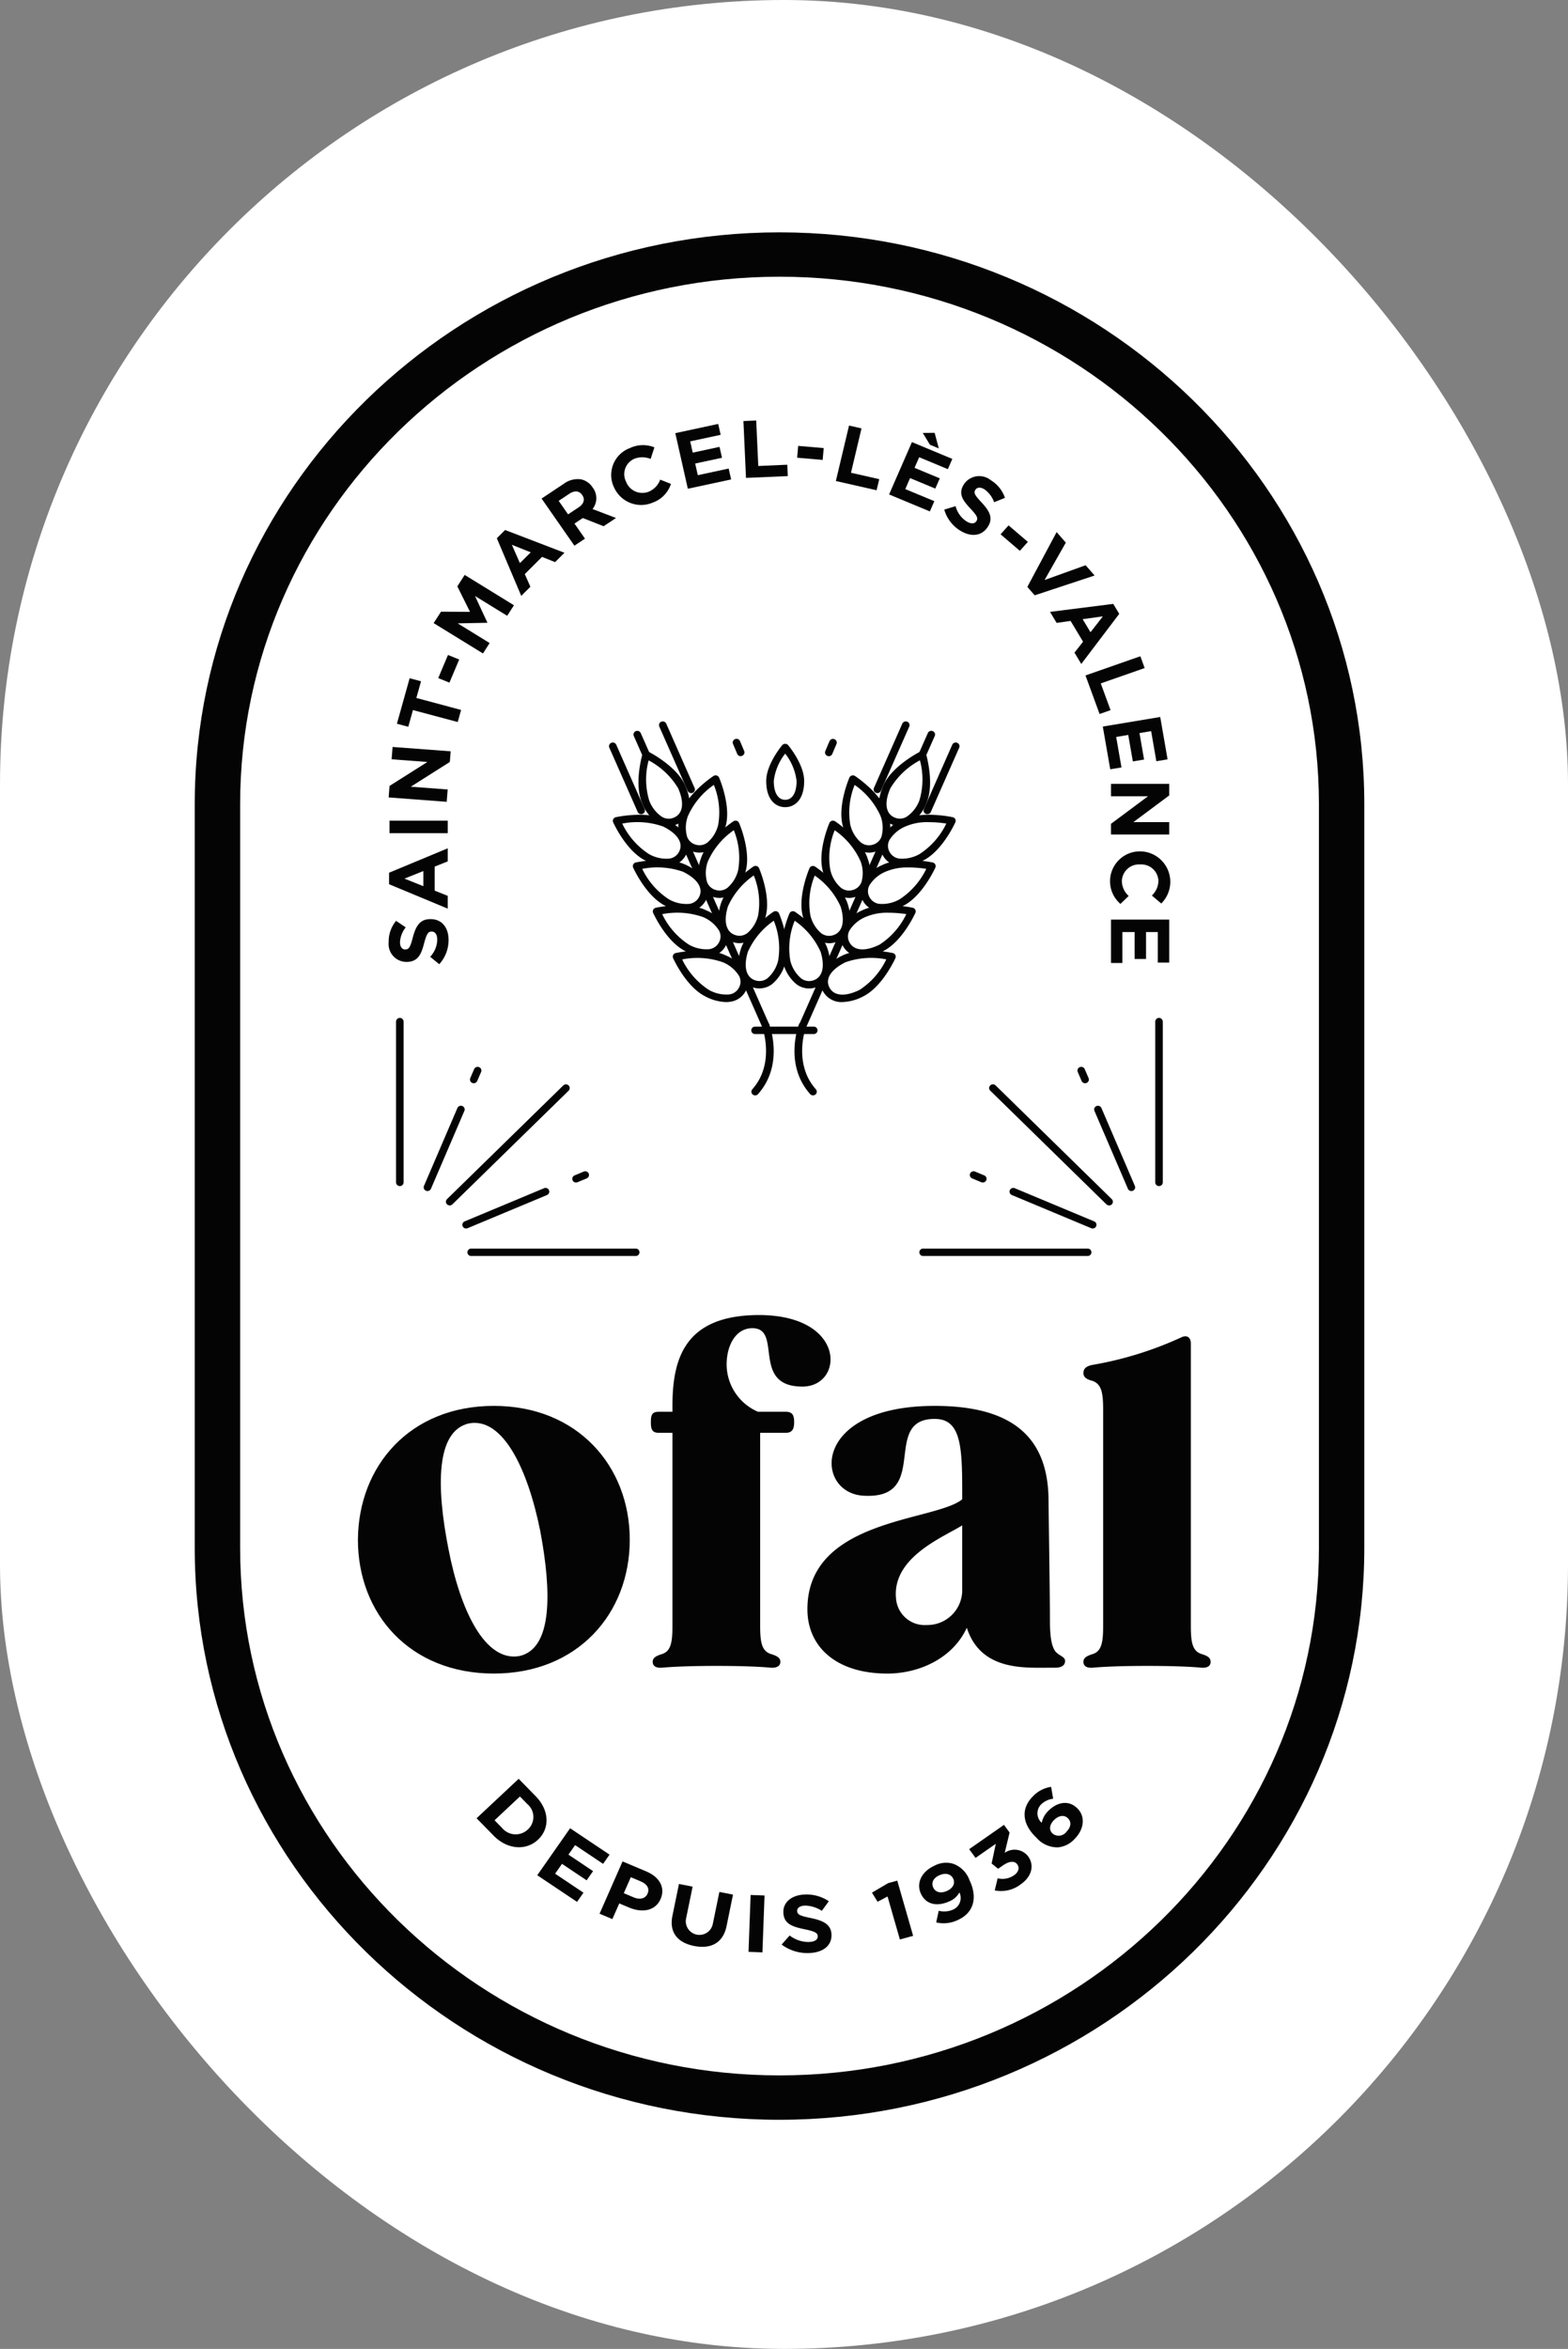 <svg xmlns="http://www.w3.org/2000/svg" xmlns:xlink="http://www.w3.org/1999/xlink" width="175" height="262" viewBox="0 0 175 262">
  <rect x="0" y="0" width="175" height="262" fill="#808080" stroke="none"/>
  <defs>
    <clipPath id="clip-path">
      <rect id="Rectangle_6" data-name="Rectangle 6" width="130.532" height="210.526" fill="none"/>
    </clipPath>
  </defs>
  <g id="Groupe_500" data-name="Groupe 500" transform="translate(-239 184.33)">
    <rect id="Rectangle_209" data-name="Rectangle 209" width="175" height="262" rx="87.5" transform="translate(239 -184.33)" fill="#fff"/>
    <g id="Groupe_37" data-name="Groupe 37" transform="translate(260.734 -158.413)">
      <g id="Groupe_1" data-name="Groupe 1" clip-path="url(#clip-path)">
        <path id="Tracé_1" data-name="Tracé 1" d="M36.034,38.1c-1.025,0-2.119-.768-2.119-2.921,0-1.853,1.719-3.915,1.792-4a.441.441,0,0,1,.651,0c.073.086,1.792,2.149,1.792,4,0,2.153-1.095,2.921-2.116,2.921m0-5.971a6.065,6.065,0,0,0-1.275,3.05c0,1.313.476,2.1,1.275,2.1s1.271-.783,1.271-2.1a6.1,6.1,0,0,0-1.271-3.05" transform="translate(29.866 26.015)" fill="#040405"/>
        <path id="Tracé_2" data-name="Tracé 2" d="M43.4,33.247a.445.445,0,0,1-.167-.033.41.41,0,0,1-.22-.542l.961-2.176a.425.425,0,0,1,.553-.215.408.408,0,0,1,.22.542L43.783,33a.422.422,0,0,1-.387.248" transform="translate(37.844 25.354)" fill="#040405"/>
        <path id="Tracé_3" data-name="Tracé 3" d="M42.935,39.84a2.319,2.319,0,0,1-.914-.189c-1.157-.487-2-1.888-.914-4.355.95-2.153,4.019-3.713,4.151-3.779a.423.423,0,0,1,.359-.011.415.415,0,0,1,.239.261c.039.14.985,3.4.036,5.548a4.553,4.553,0,0,1-1.753,2.193,2.407,2.407,0,0,1-1.2.333m2.238-7.331a8.424,8.424,0,0,0-3.291,3.112c-.717,1.623-.538,2.846.474,3.27a1.44,1.44,0,0,0,1.352-.1,3.808,3.808,0,0,0,1.409-1.809,8.135,8.135,0,0,0,.056-4.478" transform="translate(35.756 26.38)" fill="#040405"/>
        <path id="Tracé_4" data-name="Tracé 4" d="M41.46,41.568a2.355,2.355,0,0,1-1.418-.485A4.5,4.5,0,0,1,38.568,38.7c-.683-2.246.649-5.369.705-5.5a.419.419,0,0,1,.269-.235.432.432,0,0,1,.355.053c.122.081,2.983,1.987,3.665,4.233a4.434,4.434,0,0,1,.094,2.781,2.266,2.266,0,0,1-1.531,1.438,2.392,2.392,0,0,1-.666.1m-1.6-7.551a8.107,8.107,0,0,0-.485,4.45,3.766,3.766,0,0,0,1.179,1.96,1.445,1.445,0,0,0,1.33.254,1.414,1.414,0,0,0,.976-.923,3.715,3.715,0,0,0-.109-2.27,8.344,8.344,0,0,0-2.891-3.471" transform="translate(33.793 27.619)" fill="#040405"/>
        <path id="Tracé_5" data-name="Tracé 5" d="M40.276,44.316a2.355,2.355,0,0,1-1.418-.485,4.5,4.5,0,0,1-1.474-2.381c-.685-2.246.649-5.369.705-5.5a.419.419,0,0,1,.269-.235.432.432,0,0,1,.355.053c.122.081,2.983,1.987,3.665,4.233a4.434,4.434,0,0,1,.094,2.781,2.266,2.266,0,0,1-1.531,1.437,2.392,2.392,0,0,1-.666.1m-1.6-7.551a8.107,8.107,0,0,0-.485,4.45,3.774,3.774,0,0,0,1.179,1.96,1.445,1.445,0,0,0,1.33.254,1.414,1.414,0,0,0,.976-.923,3.715,3.715,0,0,0-.109-2.27,8.333,8.333,0,0,0-2.891-3.471" transform="translate(32.749 29.922)" fill="#040405"/>
        <path id="Tracé_6" data-name="Tracé 6" d="M39.089,47.063a2.359,2.359,0,0,1-1.418-.485A4.5,4.5,0,0,1,36.2,44.2c-.683-2.246.649-5.369.705-5.5a.419.419,0,0,1,.269-.235.432.432,0,0,1,.355.053c.122.081,2.983,1.987,3.665,4.233.782,2.575-.228,3.868-1.435,4.219a2.4,2.4,0,0,1-.668.1m-1.6-7.551a8.107,8.107,0,0,0-.485,4.45,3.774,3.774,0,0,0,1.179,1.96,1.457,1.457,0,0,0,1.331.254c1.057-.307,1.382-1.5.867-3.193a8.336,8.336,0,0,0-2.892-3.471" transform="translate(31.705 32.224)" fill="#040405"/>
        <path id="Tracé_7" data-name="Tracé 7" d="M37.9,49.811a2.363,2.363,0,0,1-1.418-.485,4.5,4.5,0,0,1-1.474-2.381c-.683-2.246.649-5.369.705-5.5a.424.424,0,0,1,.269-.235.432.432,0,0,1,.355.053c.124.081,2.985,1.987,3.665,4.233.784,2.575-.228,3.868-1.435,4.217a2.342,2.342,0,0,1-.668.1m-1.6-7.553a8.1,8.1,0,0,0-.487,4.452A3.787,3.787,0,0,0,37,48.669a1.45,1.45,0,0,0,1.331.252c1.057-.307,1.38-1.5.865-3.191a8.35,8.35,0,0,0-2.891-3.472" transform="translate(30.66 34.528)" fill="#040405"/>
        <path id="Tracé_8" data-name="Tracé 8" d="M43.151,41.081a3.277,3.277,0,0,1-.491-.037,2.29,2.29,0,0,1-1.719-1.217,2.186,2.186,0,0,1,.021-2.074A4.6,4.6,0,0,1,43.1,35.911c2.142-1.057,5.521-.329,5.664-.3a.416.416,0,0,1,.284.215.408.408,0,0,1,.009.353c-.058.131-1.471,3.221-3.611,4.276a5.253,5.253,0,0,1-2.292.623m2.928-4.914a6.058,6.058,0,0,0-2.6.482,3.851,3.851,0,0,0-1.764,1.482,1.363,1.363,0,0,0-.017,1.325,1.418,1.418,0,0,0,1.1.772,3.921,3.921,0,0,0,2.266-.506,8.351,8.351,0,0,0,2.981-3.4,13.256,13.256,0,0,0-1.965-.156" transform="translate(35.833 29.624)" fill="#040405"/>
        <path id="Tracé_9" data-name="Tracé 9" d="M41.965,43.829a3.049,3.049,0,0,1-.491-.039,2.279,2.279,0,0,1-1.719-1.215,2.189,2.189,0,0,1,.021-2.075,4.585,4.585,0,0,1,2.135-1.84c2.14-1.057,5.522-.329,5.664-.3a.418.418,0,0,1,.284.217.414.414,0,0,1,.011.353c-.06.131-1.473,3.221-3.613,4.276a5.279,5.279,0,0,1-2.292.623m2.928-4.914a6.085,6.085,0,0,0-2.6.48,3.872,3.872,0,0,0-1.764,1.482A1.363,1.363,0,0,0,40.51,42.2a1.423,1.423,0,0,0,1.1.774,3.939,3.939,0,0,0,2.266-.507,8.359,8.359,0,0,0,2.981-3.4,13.258,13.258,0,0,0-1.965-.156m-2.793.112h0Z" transform="translate(34.788 31.927)" fill="#040405"/>
        <path id="Tracé_10" data-name="Tracé 10" d="M40.777,46.576a2.356,2.356,0,0,1-2.206-1.256,2.186,2.186,0,0,1,.021-2.074,4.585,4.585,0,0,1,2.134-1.84c2.142-1.057,5.522-.329,5.664-.3a.418.418,0,0,1,.284.217.414.414,0,0,1,.011.353c-.06.131-1.473,3.221-3.613,4.276a5.253,5.253,0,0,1-2.3.623m2.932-4.914a6.085,6.085,0,0,0-2.6.48,3.872,3.872,0,0,0-1.764,1.482,1.368,1.368,0,0,0-.019,1.325c.5.963,1.758,1.063,3.37.268a8.374,8.374,0,0,0,2.981-3.4,13.259,13.259,0,0,0-1.965-.156m-2.793.112h0Z" transform="translate(33.745 34.23)" fill="#040405"/>
        <path id="Tracé_11" data-name="Tracé 11" d="M39.591,49.323a2.358,2.358,0,0,1-2.206-1.254c-.568-1.1-.3-2.706,2.155-3.917,2.142-1.055,5.521-.327,5.663-.3a.431.431,0,0,1,.286.217.408.408,0,0,1,.009.353c-.06.131-1.471,3.221-3.611,4.276a5.253,5.253,0,0,1-2.3.623m.329-4.434h0c-1.614.8-2.279,1.846-1.783,2.807s1.757,1.062,3.37.268a8.354,8.354,0,0,0,2.979-3.4,8.664,8.664,0,0,0-4.566.324" transform="translate(32.702 36.532)" fill="#040405"/>
        <path id="Tracé_12" data-name="Tracé 12" d="M40.711,37.671a.445.445,0,0,1-.167-.033.41.41,0,0,1-.22-.542l3.165-7.171a.427.427,0,0,1,.555-.215.409.409,0,0,1,.22.542L41.1,37.423a.422.422,0,0,1-.387.248" transform="translate(35.479 24.875)" fill="#040405"/>
        <path id="Tracé_13" data-name="Tracé 13" d="M43.677,38.951a.447.447,0,0,1-.169-.033.41.41,0,0,1-.22-.542l3.165-7.169a.423.423,0,0,1,.555-.215.408.408,0,0,1,.222.54L44.063,38.7a.422.422,0,0,1-.386.248" transform="translate(38.09 25.948)" fill="#040405"/>
        <path id="Tracé_14" data-name="Tracé 14" d="M36.282,57.637a.445.445,0,0,1-.167-.033.41.41,0,0,1-.22-.542l8.613-19.511a.424.424,0,0,1,.555-.215.409.409,0,0,1,.22.542L36.669,57.389a.422.422,0,0,1-.387.248" transform="translate(31.579 31.267)" fill="#040405"/>
        <path id="Tracé_15" data-name="Tracé 15" d="M27.42,33.247A.422.422,0,0,1,27.033,33l-.959-2.176a.408.408,0,0,1,.22-.542.425.425,0,0,1,.553.215l.961,2.176a.41.41,0,0,1-.22.542.445.445,0,0,1-.167.033" transform="translate(22.93 25.354)" fill="#040405"/>
        <path id="Tracé_16" data-name="Tracé 16" d="M29.711,39.84a2.4,2.4,0,0,1-1.2-.333,4.531,4.531,0,0,1-1.753-2.193c-.952-2.153-.006-5.408.034-5.548a.415.415,0,0,1,.239-.261.423.423,0,0,1,.359.011c.132.066,3.2,1.627,4.152,3.779,1.089,2.467.241,3.868-.916,4.355a2.317,2.317,0,0,1-.912.189m-2.24-7.331a8.119,8.119,0,0,0,.058,4.478A3.794,3.794,0,0,0,28.937,38.8a1.44,1.44,0,0,0,1.352.1c1.014-.425,1.19-1.647.476-3.27a8.44,8.44,0,0,0-3.293-3.112" transform="translate(23.189 26.38)" fill="#040405"/>
        <path id="Tracé_17" data-name="Tracé 17" d="M31.071,41.568a2.4,2.4,0,0,1-.668-.1,2.26,2.26,0,0,1-1.529-1.437,4.42,4.42,0,0,1,.094-2.781c.683-2.246,3.541-4.153,3.663-4.232a.433.433,0,0,1,.355-.055.424.424,0,0,1,.269.235c.058.132,1.39,3.256.707,5.5a4.5,4.5,0,0,1-1.476,2.381,2.337,2.337,0,0,1-1.416.485m1.6-7.551a8.358,8.358,0,0,0-2.891,3.471,3.7,3.7,0,0,0-.107,2.27,1.411,1.411,0,0,0,.974.923,1.447,1.447,0,0,0,1.331-.254,3.778,3.778,0,0,0,1.179-1.96,8.123,8.123,0,0,0-.487-4.45M29.373,37.37h0Z" transform="translate(25.267 27.619)" fill="#040405"/>
        <path id="Tracé_18" data-name="Tracé 18" d="M32.256,44.316a2.4,2.4,0,0,1-.668-.1,2.26,2.26,0,0,1-1.529-1.437A4.42,4.42,0,0,1,30.153,40c.683-2.246,3.541-4.153,3.663-4.232a.424.424,0,0,1,.624.18c.058.132,1.39,3.256.707,5.5a4.506,4.506,0,0,1-1.476,2.381,2.349,2.349,0,0,1-1.416.485m1.6-7.551a8.358,8.358,0,0,0-2.891,3.471,3.7,3.7,0,0,0-.107,2.27,1.411,1.411,0,0,0,.974.923,1.448,1.448,0,0,0,1.331-.254,3.786,3.786,0,0,0,1.179-1.96,8.123,8.123,0,0,0-.487-4.45m-3.295,3.353h0Z" transform="translate(26.31 29.922)" fill="#040405"/>
        <path id="Tracé_19" data-name="Tracé 19" d="M33.441,47.063a2.4,2.4,0,0,1-.668-.1c-1.207-.351-2.217-1.643-1.435-4.219.683-2.246,3.541-4.153,3.663-4.232a.424.424,0,0,1,.624.18c.058.132,1.39,3.256.707,5.5a4.506,4.506,0,0,1-1.476,2.381,2.349,2.349,0,0,1-1.416.485m1.6-7.551a8.358,8.358,0,0,0-2.891,3.471c-.515,1.693-.19,2.886.867,3.193a1.448,1.448,0,0,0,1.331-.254,3.786,3.786,0,0,0,1.179-1.96,8.123,8.123,0,0,0-.487-4.45m-3.295,3.353h0Z" transform="translate(27.354 32.224)" fill="#040405"/>
        <path id="Tracé_20" data-name="Tracé 20" d="M34.627,49.81a2.4,2.4,0,0,1-.668-.1c-1.207-.351-2.217-1.643-1.435-4.219.683-2.246,3.541-4.153,3.663-4.232a.424.424,0,0,1,.624.18c.058.132,1.39,3.256.707,5.5a4.506,4.506,0,0,1-1.476,2.381,2.349,2.349,0,0,1-1.416.485m1.6-7.551a8.358,8.358,0,0,0-2.891,3.471c-.515,1.693-.19,2.886.867,3.193a1.448,1.448,0,0,0,1.331-.254,3.786,3.786,0,0,0,1.179-1.96,8.123,8.123,0,0,0-.487-4.45m-3.295,3.353h0Z" transform="translate(28.399 34.527)" fill="#040405"/>
        <path id="Tracé_21" data-name="Tracé 21" d="M30.754,41.081a5.267,5.267,0,0,1-2.294-.623c-2.14-1.055-3.551-4.145-3.611-4.276a.408.408,0,0,1,.011-.353.424.424,0,0,1,.284-.217c.143-.031,3.522-.757,5.664.3,2.452,1.211,2.721,2.816,2.155,3.915a2.289,2.289,0,0,1-1.721,1.217,3.251,3.251,0,0,1-.489.037m-4.893-4.757a8.335,8.335,0,0,0,2.981,3.4,3.935,3.935,0,0,0,2.266.506,1.421,1.421,0,0,0,1.1-.772c.5-.963-.169-2.011-1.783-2.807a8.63,8.63,0,0,0-4.566-.325" transform="translate(21.852 29.623)" fill="#040405"/>
        <path id="Tracé_22" data-name="Tracé 22" d="M31.939,43.828a5.267,5.267,0,0,1-2.294-.623c-2.14-1.055-3.551-4.145-3.611-4.276a.408.408,0,0,1,.011-.353.424.424,0,0,1,.284-.217c.143-.029,3.522-.757,5.664.3,2.454,1.21,2.721,2.816,2.155,3.915a2.289,2.289,0,0,1-1.721,1.217,3.252,3.252,0,0,1-.489.037M27.046,39.07a8.323,8.323,0,0,0,2.981,3.4,3.95,3.95,0,0,0,2.266.506,1.421,1.421,0,0,0,1.1-.772c.5-.963-.169-2.013-1.783-2.807a8.647,8.647,0,0,0-4.566-.325" transform="translate(22.896 31.926)" fill="#040405"/>
        <path id="Tracé_23" data-name="Tracé 23" d="M33.125,46.576a5.26,5.26,0,0,1-2.294-.623c-2.138-1.055-3.551-4.145-3.611-4.276a.408.408,0,0,1,.011-.353.424.424,0,0,1,.284-.217c.143-.029,3.522-.757,5.664.3a4.605,4.605,0,0,1,2.135,1.84,2.2,2.2,0,0,1,.021,2.075,2.294,2.294,0,0,1-1.721,1.217,3.271,3.271,0,0,1-.489.037m-4.893-4.757a8.337,8.337,0,0,0,2.981,3.4,3.95,3.95,0,0,0,2.266.506,1.419,1.419,0,0,0,1.1-.774,1.363,1.363,0,0,0-.019-1.325,3.853,3.853,0,0,0-1.762-1.48,8.655,8.655,0,0,0-4.568-.325" transform="translate(23.94 34.23)" fill="#040405"/>
        <path id="Tracé_24" data-name="Tracé 24" d="M34.31,49.322a5.253,5.253,0,0,1-2.292-.623c-2.14-1.055-3.552-4.145-3.613-4.276a.408.408,0,0,1,.011-.353.424.424,0,0,1,.284-.217c.143-.029,3.524-.756,5.664.3a4.6,4.6,0,0,1,2.135,1.84,2.2,2.2,0,0,1,.021,2.075A2.294,2.294,0,0,1,34.8,49.285a3.276,3.276,0,0,1-.491.037m-4.893-4.757a8.349,8.349,0,0,0,2.981,3.4,3.968,3.968,0,0,0,2.266.506,1.419,1.419,0,0,0,1.1-.774,1.363,1.363,0,0,0-.017-1.325,3.861,3.861,0,0,0-1.764-1.482,8.635,8.635,0,0,0-4.568-.324" transform="translate(24.984 36.533)" fill="#040405"/>
        <path id="Tracé_25" data-name="Tracé 25" d="M31.139,37.671a.422.422,0,0,1-.387-.248l-3.165-7.171a.409.409,0,0,1,.22-.542.428.428,0,0,1,.555.215L31.526,37.1a.41.41,0,0,1-.22.542.445.445,0,0,1-.167.033" transform="translate(24.262 24.875)" fill="#040405"/>
        <path id="Tracé_26" data-name="Tracé 26" d="M28.173,38.951a.422.422,0,0,1-.387-.248L24.62,31.532a.407.407,0,0,1,.22-.54.423.423,0,0,1,.555.215l3.165,7.169a.409.409,0,0,1-.22.542.445.445,0,0,1-.167.033" transform="translate(21.651 25.948)" fill="#040405"/>
        <path id="Tracé_27" data-name="Tracé 27" d="M38.117,57.637a.422.422,0,0,1-.387-.248L29.116,37.878a.41.41,0,0,1,.22-.542.424.424,0,0,1,.555.215L38.5,57.062a.41.41,0,0,1-.22.542.445.445,0,0,1-.167.033" transform="translate(25.61 31.267)" fill="#040405"/>
        <path id="Tracé_28" data-name="Tracé 28" d="M39.984,49.02H33.456a.413.413,0,1,1,0-.825h6.528a.413.413,0,1,1,0,.825" transform="translate(29.091 40.399)" fill="#040405"/>
        <path id="Tracé_29" data-name="Tracé 29" d="M33.457,56.1a.42.42,0,0,1-.276-.1.405.405,0,0,1-.041-.583c2.586-2.9,1.117-6.9,1.1-6.945a.409.409,0,0,1,.248-.529.422.422,0,0,1,.542.243c.07.182,1.662,4.5-1.256,7.774a.422.422,0,0,1-.318.142" transform="translate(29.091 40.164)" fill="#040405"/>
        <path id="Tracé_30" data-name="Tracé 30" d="M37.662,56.1a.422.422,0,0,1-.318-.142c-2.919-3.272-1.326-7.592-1.256-7.774a.422.422,0,0,1,.542-.243.409.409,0,0,1,.248.529c-.015.04-1.484,4.048,1.1,6.945a.405.405,0,0,1-.041.583.42.42,0,0,1-.276.1" transform="translate(31.343 40.164)" fill="#040405"/>
        <path id="Tracé_31" data-name="Tracé 31" d="M32.817,32.665a.419.419,0,0,1-.389-.256L31.959,31.3a.408.408,0,0,1,.228-.537.424.424,0,0,1,.553.224l.465,1.1a.415.415,0,0,1-.387.57" transform="translate(28.116 25.762)" fill="#040405"/>
        <path id="Tracé_32" data-name="Tracé 32" d="M37.827,32.665a.412.412,0,0,1-.16-.031.407.407,0,0,1-.229-.539l.466-1.1a.422.422,0,0,1,.551-.224.407.407,0,0,1,.229.537l-.468,1.107a.419.419,0,0,1-.389.256" transform="translate(32.939 25.762)" fill="#040405"/>
        <path id="Tracé_33" data-name="Tracé 33" d="M61.768,62.489H43.43a.413.413,0,1,1,0-.825H61.768a.413.413,0,1,1,0,.825" transform="translate(37.875 51.689)" fill="#040405"/>
        <path id="Tracé_34" data-name="Tracé 34" d="M57.423,66.42A.416.416,0,0,1,57,66.008V48.084a.421.421,0,0,1,.843,0V66.008a.416.416,0,0,1-.421.412" transform="translate(50.197 39.959)" fill="#040405"/>
        <path id="Tracé_35" data-name="Tracé 35" d="M60.533,65.2a.428.428,0,0,1-.3-.121L47.269,52.4a.4.4,0,0,1,0-.583.427.427,0,0,1,.6,0L60.832,64.5a.407.407,0,0,1,0,.583.428.428,0,0,1-.3.121" transform="translate(41.517 43.337)" fill="#040405"/>
        <path id="Tracé_36" data-name="Tracé 36" d="M57.531,62.508a.422.422,0,0,1-.389-.254L53.41,53.57a.41.41,0,0,1,.226-.54.427.427,0,0,1,.553.221l3.731,8.686a.408.408,0,0,1-.226.539.426.426,0,0,1-.164.033" transform="translate(47.005 44.424)" fill="#040405"/>
        <path id="Tracé_37" data-name="Tracé 37" d="M53.238,52.463a.422.422,0,0,1-.389-.254l-.431-1a.408.408,0,0,1,.226-.539.426.426,0,0,1,.553.221l.431,1a.408.408,0,0,1-.226.539.434.434,0,0,1-.164.033" transform="translate(46.132 42.445)" fill="#040405"/>
        <path id="Tracé_38" data-name="Tracé 38" d="M57.636,62.51a.436.436,0,0,1-.165-.033l-8.86-3.7a.412.412,0,0,1-.224-.542.427.427,0,0,1,.555-.217l8.86,3.7a.41.41,0,0,1,.222.542.421.421,0,0,1-.387.25" transform="translate(42.582 48.601)" fill="#040405"/>
        <path id="Tracé_39" data-name="Tracé 39" d="M47.444,58.226a.436.436,0,0,1-.165-.033l-1.025-.428a.41.41,0,0,1-.222-.542.425.425,0,0,1,.553-.217l1.025.428a.41.41,0,0,1,.222.542.421.421,0,0,1-.387.25" transform="translate(40.507 47.756)" fill="#040405"/>
        <path id="Tracé_40" data-name="Tracé 40" d="M34.948,62.489H16.61a.413.413,0,1,1,0-.825H34.948a.413.413,0,1,1,0,.825" transform="translate(14.256 51.689)" fill="#040405"/>
        <path id="Tracé_41" data-name="Tracé 41" d="M12.368,66.42a.416.416,0,0,1-.421-.412V48.084a.421.421,0,0,1,.843,0V66.008a.416.416,0,0,1-.421.412" transform="translate(10.521 39.959)" fill="#040405"/>
        <path id="Tracé_42" data-name="Tracé 42" d="M15.329,65.2a.428.428,0,0,1-.3-.121.407.407,0,0,1,0-.583L28,51.821a.429.429,0,0,1,.6,0,.407.407,0,0,1,0,.583L15.629,65.079a.428.428,0,0,1-.3.121" transform="translate(13.128 43.337)" fill="#040405"/>
        <path id="Tracé_43" data-name="Tracé 43" d="M14.009,62.508a.434.434,0,0,1-.164-.033.408.408,0,0,1-.226-.539l3.731-8.686a.425.425,0,0,1,.553-.221.41.41,0,0,1,.226.54L14.4,62.254a.422.422,0,0,1-.389.254" transform="translate(11.965 44.424)" fill="#040405"/>
        <path id="Tracé_44" data-name="Tracé 44" d="M16.756,52.464a.426.426,0,0,1-.164-.033.408.408,0,0,1-.226-.539l.433-1a.424.424,0,0,1,.551-.221.405.405,0,0,1,.226.539l-.431,1a.422.422,0,0,1-.389.254" transform="translate(14.384 42.444)" fill="#040405"/>
        <path id="Tracé_45" data-name="Tracé 45" d="M16.3,62.51a.421.421,0,0,1-.387-.25.41.41,0,0,1,.222-.542l8.86-3.7a.427.427,0,0,1,.555.217.412.412,0,0,1-.224.542l-8.86,3.7a.436.436,0,0,1-.165.033" transform="translate(13.987 48.601)" fill="#040405"/>
        <path id="Tracé_46" data-name="Tracé 46" d="M22.826,58.226a.421.421,0,0,1-.387-.25.41.41,0,0,1,.222-.542l1.025-.428a.427.427,0,0,1,.555.217.412.412,0,0,1-.224.542l-1.025.428a.436.436,0,0,1-.165.033" transform="translate(19.73 47.756)" fill="#040405"/>
        <path id="Tracé_47" data-name="Tracé 47" d="M65.267,210.526h0C29.278,210.526,0,181.908,0,146.732V63.792C0,28.618,29.278,0,65.265,0s65.267,28.618,65.267,63.792v82.939c0,35.177-29.277,63.794-65.265,63.794m0-205.577c-33.2,0-60.2,26.4-60.2,58.844v82.939c0,32.447,27.008,58.844,60.2,58.844h0c33.195,0,60.2-26.4,60.2-58.844V63.792c0-32.447-27.006-58.844-60.2-58.844" fill="#040405"/>
        <path id="Tracé_48" data-name="Tracé 48" d="M17.153,46.7l-1.012-.825a2.878,2.878,0,0,0,.79-1.9c0-.572-.233-.915-.613-.915H16.3c-.363,0-.547.217-.827,1.278-.333,1.281-.7,2.107-1.986,2.107h-.019a2,2,0,0,1-1.958-2.224,3.619,3.619,0,0,1,.826-2.358l1.076.726a2.941,2.941,0,0,0-.639,1.651c0,.537.25.816.566.816h.019c.427,0,.566-.272.854-1.369.344-1.289.816-2.015,1.95-2.015h.019c1.29,0,2.014.961,2.014,2.333a3.994,3.994,0,0,1-1.04,2.695" transform="translate(10.135 34.931)" fill="#040405"/>
        <path id="Tracé_49" data-name="Tracé 49" d="M11.533,41.384V40.1l6.546-2.722v1.46l-1.457.581V42.1l1.457.581v1.425Zm3.825-1.471-2.108.844,2.108.844Z" transform="translate(10.156 31.327)" fill="#040405"/>
        <rect id="Rectangle_2" data-name="Rectangle 2" width="6.499" height="1.397" transform="translate(21.736 65.62)" fill="#040405"/>
        <path id="Tracé_50" data-name="Tracé 50" d="M11.508,36.855l.1-1.285L15.831,32.9l-3.991-.3.107-1.375,6.483.485L18.336,32.9l-4.359,2.759,4.12.309-.109,1.375Z" transform="translate(10.134 26.175)" fill="#040405"/>
        <path id="Tracé_51" data-name="Tracé 51" d="M13.789,30.605l-.521,1.864L12,32.129l1.42-5.074,1.271.34-.523,1.862,4.995,1.335-.376,1.347Z" transform="translate(10.565 22.679)" fill="#040405"/>
        <path id="Tracé_165" data-name="Tracé 165" d="M0,0,2.8.023l.011,1.35L.011,1.35Z" transform="translate(27.174 49.719) rotate(-67.554)" fill="#040405"/>
        <path id="Tracé_52" data-name="Tracé 52" d="M14.178,26.161,15,24.888l3.237.017-1.416-2.842.82-1.276,5.5,3.384-.756,1.175-3.59-2.208,1.375,2.956-.019.031-3.289.066,3.566,2.195-.747,1.16Z" transform="translate(12.486 17.424)" fill="#040405"/>
        <path id="Tracé_53" data-name="Tracé 53" d="M17.928,18.982l.923-.921L25.477,20.6l-1.046,1.044-1.457-.583-1.926,1.917.626,1.414-1.021,1.017Zm3.786,1.568-2.11-.84.9,2.046Z" transform="translate(15.788 15.139)" fill="#040405"/>
        <path id="Tracé_54" data-name="Tracé 54" d="M20.584,17.146l2.456-1.634A2.635,2.635,0,0,1,24.975,15a2.042,2.042,0,0,1,1.3.9l.009.013a1.938,1.938,0,0,1-.015,2.4l2.62,1-1.382.919-2.323-.914-.929.619,1.172,1.68-1.181.787Zm4.156.967c.575-.384.7-.9.387-1.346l-.009-.015c-.346-.5-.876-.515-1.452-.132l-1.174.781,1.049,1.509Z" transform="translate(18.127 12.547)" fill="#040405"/>
        <path id="Tracé_55" data-name="Tracé 55" d="M25.012,17.583,25,17.566a3.2,3.2,0,0,1,1.788-4.322,3.423,3.423,0,0,1,2.748-.086l-.423,1.292a2.449,2.449,0,0,0-1.815-.018,1.865,1.865,0,0,0-.933,2.542l.008.017A1.941,1.941,0,0,0,28.912,18.1a2.321,2.321,0,0,0,1.269-1.34l1.2.474a3.27,3.27,0,0,1-1.99,2.068,3.306,3.306,0,0,1-4.376-1.717" transform="translate(21.767 10.823)" fill="#040405"/>
        <path id="Tracé_56" data-name="Tracé 56" d="M28.52,12.654l4.786-1.029.275,1.213-3.4.732.284,1.257,2.99-.643.275,1.215-2.992.643.293,1.3,3.445-.741.273,1.215-4.831,1.039Z" transform="translate(25.115 9.744)" fill="#040405"/>
        <path id="Tracé_57" data-name="Tracé 57" d="M32.562,11.478l1.427-.062.231,5.075,3.237-.142.056,1.27-4.664.2Z" transform="translate(28.675 9.569)" fill="#040405"/>
        <path id="Tracé_166" data-name="Tracé 166" d="M0,0,1.325,0,1.331,2.86l-1.325,0Z" transform="translate(67.233 25.138) rotate(-84.98)" fill="#040405"/>
        <path id="Tracé_58" data-name="Tracé 58" d="M39.518,11.723l1.392.316-1.175,4.949,3.156.715-.3,1.237-4.545-1.031Z" transform="translate(33.507 9.827)" fill="#040405"/>
        <path id="Tracé_59" data-name="Tracé 59" d="M43.754,13.2l4.508,1.875-.5,1.143-3.2-1.331-.517,1.184,2.817,1.171-.5,1.143-2.817-1.171-.534,1.228,3.244,1.347-.5,1.143-4.551-1.892Zm2.009.294-.8-1.316,1.324-.013.465,1.741Z" transform="translate(36.291 10.196)" fill="#040405"/>
        <path id="Tracé_60" data-name="Tracé 60" d="M44.483,18.517l1.26-.379a2.918,2.918,0,0,0,1.194,1.68c.491.313.914.309,1.121,0l.009-.015c.2-.3.113-.568-.645-1.375-.916-.971-1.426-1.717-.722-2.774l.009-.015a2.061,2.061,0,0,1,2.973-.393,3.689,3.689,0,0,1,1.572,1.963l-1.209.487a2.993,2.993,0,0,0-1.066-1.426c-.459-.29-.837-.239-1.008.018l-.011.017c-.231.349-.075.612.709,1.445.918.985,1.283,1.768.664,2.7l-.009.015c-.7,1.055-1.922,1.125-3.1.377a4.053,4.053,0,0,1-1.743-2.32" transform="translate(39.173 12.405)" fill="#040405"/>
        <path id="Tracé_167" data-name="Tracé 167" d="M0,0,1.339.015l.032,2.833L.032,2.833Z" transform="translate(89.937 33.682) rotate(-48.81)" fill="#040405"/>
        <path id="Tracé_61" data-name="Tracé 61" d="M52.679,18.188l1.027,1.173-2.373,4.173,4.583-1.649,1,1.145-6.684,2.21-.822-.938Z" transform="translate(43.514 15.246)" fill="#040405"/>
        <path id="Tracé_62" data-name="Tracé 62" d="M57.815,22.544l.668,1.112-4.237,5.588-.758-1.261.957-1.222-1.392-2.316-1.557.219-.739-1.228Zm-2.539,3.162,1.38-1.77L54.4,24.25Z" transform="translate(44.698 18.897)" fill="#040405"/>
        <path id="Tracé_63" data-name="Tracé 63" d="M58.984,25.721l.481,1.316-4.9,1.713,1.093,2.982-1.224.43-1.574-4.3Z" transform="translate(46.554 21.561)" fill="#040405"/>
        <path id="Tracé_64" data-name="Tracé 64" d="M60.3,29.407l.822,4.726-1.254.208-.583-3.357-1.3.217.513,2.952-1.254.21-.513-2.954-1.347.224.592,3.4-1.254.208-.831-4.768Z" transform="translate(47.455 24.65)" fill="#040405"/>
        <path id="Tracé_65" data-name="Tracé 65" d="M60.876,33.465v1.289l-4,2.976h4v1.381h-6.5V37.921l4.132-3.075H54.377V33.465Z" transform="translate(47.885 28.052)" fill="#040405"/>
        <path id="Tracé_66" data-name="Tracé 66" d="M57.66,37.56h.019a3.4,3.4,0,0,1,2.358,5.816l-1.049-.888a2.324,2.324,0,0,0,.733-1.625A1.907,1.907,0,0,0,57.7,39.021h-.019a1.913,1.913,0,0,0-2.042,1.842,2.273,2.273,0,0,0,.762,1.671l-.92.888A3.334,3.334,0,0,1,57.66,37.56" transform="translate(47.834 31.484)" fill="#040405"/>
        <path id="Tracé_67" data-name="Tracé 67" d="M60.876,41.7v4.792H59.6v-3.4H58.287v3H57.013v-3H55.648v3.449H54.377V41.7Z" transform="translate(47.885 34.955)" fill="#040405"/>
        <path id="Tracé_68" data-name="Tracé 68" d="M21.424,93.837l1.905,1.945c1.535,1.568,1.582,3.6.26,4.836l-.013.013c-1.322,1.237-3.408,1.116-4.944-.452l-1.905-1.945Zm.141,1.971-2.832,2.651.831.847a1.971,1.971,0,0,0,2.875.191l.013-.013a1.882,1.882,0,0,0-.056-2.829Z" transform="translate(14.729 78.658)" fill="#040405"/>
        <path id="Tracé_69" data-name="Tracé 69" d="M23.995,96.837l4.4,2.943-.717,1.028-3.126-2.092-.743,1.064,2.748,1.84-.718,1.026-2.749-1.84-.769,1.1,3.165,2.118-.717,1.026-4.442-2.972Z" transform="translate(17.899 81.172)" fill="#040405"/>
        <path id="Tracé_70" data-name="Tracé 70" d="M26.592,98.849l2.652,1.118c1.55.651,2.121,1.869,1.6,3.061l-.008.017c-.594,1.349-2.071,1.559-3.526.945l-1.085-.456-.771,1.75-1.427-.6Zm1.264,4.018c.715.3,1.3.094,1.521-.406l.006-.018c.254-.574-.055-1.07-.769-1.369l-1.1-.465-.784,1.783Z" transform="translate(21.155 82.859)" fill="#040405"/>
        <path id="Tracé_71" data-name="Tracé 71" d="M28.386,103.776l.732-3.559,1.523.3-.724,3.524a1.522,1.522,0,1,0,2.977.634l.733-3.57,1.521.3-.72,3.515c-.387,1.886-1.755,2.579-3.615,2.213s-2.8-1.526-2.428-3.358" transform="translate(24.926 84.006)" fill="#040405"/>
        <path id="Tracé_72" data-name="Tracé 72" d="M33.1,100.885l1.553.057-.235,6.344-1.552-.057Z" transform="translate(28.941 84.566)" fill="#040405"/>
        <path id="Tracé_73" data-name="Tracé 73" d="M34.831,106.439l.893-1.011a3.444,3.444,0,0,0,2.131.724c.636-.013,1.014-.248,1-.621v-.018c-.009-.353-.256-.529-1.442-.776-1.431-.294-2.358-.627-2.39-1.89v-.018c-.028-1.151.984-1.937,2.428-1.971a4.4,4.4,0,0,1,2.644.75l-.782,1.07a3.568,3.568,0,0,0-1.852-.585c-.6.015-.9.267-.9.575v.017c.009.417.316.548,1.544.8,1.442.3,2.261.748,2.287,1.857l0,.017c.03,1.261-1.023,1.994-2.548,2.028a4.808,4.808,0,0,1-3.022-.949" transform="translate(30.673 84.542)" fill="#040405"/>
        <path id="Tracé_74" data-name="Tracé 74" d="M41.929,101.783l-1.111.588-.628-1.017,1.805-1.059,1.021-.281,1.77,6.158-1.478.406Z" transform="translate(35.392 83.836)" fill="#040405"/>
        <path id="Tracé_75" data-name="Tracé 75" d="M47.485,102.246a2.264,2.264,0,0,1-1.111.985c-1.39.632-2.614.351-3.171-.816l-.008-.017c-.553-1.158.038-2.467,1.482-3.125a2.734,2.734,0,0,1,2.144-.217,3.023,3.023,0,0,1,1.792,1.824l.009.017c.888,1.864.515,3.585-1.3,4.414a3.66,3.66,0,0,1-2.428.276l.282-1.3a2.456,2.456,0,0,0,1.634-.145,1.419,1.419,0,0,0,.677-1.9m-.694-1.526-.008-.017c-.243-.509-.839-.687-1.544-.368s-.916.858-.673,1.368l.008.017c.243.509.833.671,1.527.355s.925-.862.69-1.355" transform="translate(37.858 82.925)" fill="#040405"/>
        <path id="Tracé_76" data-name="Tracé 76" d="M48.811,103.943l.327-1.353a2.273,2.273,0,0,0,1.841-.347c.476-.333.634-.811.354-1.195l-.009-.015c-.308-.421-.9-.366-1.606.127l-.527.366-.726-.586.466-2.2-2.261,1.575-.711-.976,3.885-2.71.626.857-.544,2.263a1.914,1.914,0,0,1,2.6.371l.009.015c.713.976.448,2.243-.833,3.136a3.624,3.624,0,0,1-2.9.669" transform="translate(40.473 81.001)" fill="#040405"/>
        <path id="Tracé_77" data-name="Tracé 77" d="M52.926,101.073A3.082,3.082,0,0,1,50.575,100l-.013-.013c-1.444-1.358-1.867-3.1-.4-4.586a3.47,3.47,0,0,1,2.048-1.074l.228,1.325a2.309,2.309,0,0,0-1.377.664,1.419,1.419,0,0,0,.1,2.022,2.562,2.562,0,0,1,.715-1.314c.974-.987,2.238-1.265,3.214-.346l.013.013c.955.9.812,2.34-.252,3.421a2.849,2.849,0,0,1-1.918.965m1.145-3.254-.013-.013c-.395-.371-1-.314-1.536.226s-.559,1.118-.165,1.489l.013.013a1.078,1.078,0,0,0,1.55-.213c.532-.54.553-1.125.152-1.5" transform="translate(43.369 79.065)" fill="#040405"/>
        <path id="Tracé_78" data-name="Tracé 78" d="M40.024,86.136c0,8.265-5.843,14.928-15.169,14.928-9.379,0-15.171-6.664-15.171-14.928.053-8.215,5.792-14.928,15.171-14.928,9.326,0,15.169,6.713,15.169,14.928m-20.241,1c1.33,6.914,4.1,12.675,7.944,11.972,3.69-.851,3.586-7.164,2.3-13.976-1.384-6.864-4.151-12.675-7.944-11.972-3.741.851-3.639,7.164-2.3,13.976" transform="translate(8.528 59.689)" fill="#040405"/>
        <path id="Tracé_79" data-name="Tracé 79" d="M43.982,73.675c-5.79,0-2.151-6.513-5.585-6.513-1.845,0-2.872,1.9-2.872,4.057a5.775,5.775,0,0,0,3.487,5.261h3.075c.717,0,.974.3.974,1.153s-.258,1.2-.974,1.2H39.268v21.491c0,1.853.154,2.9,1.281,3.206.615.2.974.4.974.851s-.41.7-1.076.651c-1.025-.1-2.973-.2-6.048-.2s-5.023.1-6.1.2c-.666.051-1.025-.2-1.025-.651s.359-.651.974-.851c1.076-.3,1.23-1.353,1.23-3.206V78.835H27.993c-.769,0-.923-.351-.923-1.2s.154-1.153.923-1.153h1.486v-.3C29.428,70.97,30.555,66.01,38.4,65.71c10.558-.4,10.353,7.965,5.585,7.965" transform="translate(23.838 55.069)" fill="#040405"/>
        <path id="Tracé_80" data-name="Tracé 80" d="M65.117,99.661c0,.5-.412.752-1.128.752h-.769c-2.766,0-7.534.3-9.07-4.458-1.589,3.456-5.382,5.11-8.867,5.11-5.585,0-8.764-2.857-8.918-6.864-.307-10.469,14.248-10.07,17.272-12.574v-.752c0-5.21-.154-8.215-3.075-8.215-6.048,0-.359,9.017-7.944,8.566-5.484-.3-5.894-10.018,7.944-10.018,8.455,0,12.709,3.305,12.709,10.619,0,.5.154,10.671.154,12.875,0,1.353,0,3.305.718,4.007.41.4.974.5.974.95M53.636,91.6V84.534c-2.05,1.3-7.893,3.555-7.38,8.215a3.208,3.208,0,0,0,3.434,2.9A3.889,3.889,0,0,0,53.636,91.6" transform="translate(32.019 59.69)" fill="#040405"/>
        <path id="Tracé_81" data-name="Tracé 81" d="M66.937,103.3c0,.45-.361.7-1.027.651-1.023-.1-2.973-.2-6.046-.2s-5.023.1-6.1.2c-.666.051-1.025-.2-1.025-.651s.359-.651.972-.851c1.076-.3,1.23-1.353,1.23-3.206V75.2c0-1.855-.154-2.906-1.23-3.256-.613-.151-.972-.4-.972-.853,0-.5.307-.752.922-.9A39.838,39.838,0,0,0,63.6,67.133c.666-.351,1.128-.05,1.128.651V99.245c0,1.853.154,2.9,1.281,3.206.615.2.923.4.923.851" transform="translate(46.444 56.15)" fill="#040405"/>
      </g>
    </g>
  </g>
</svg>
